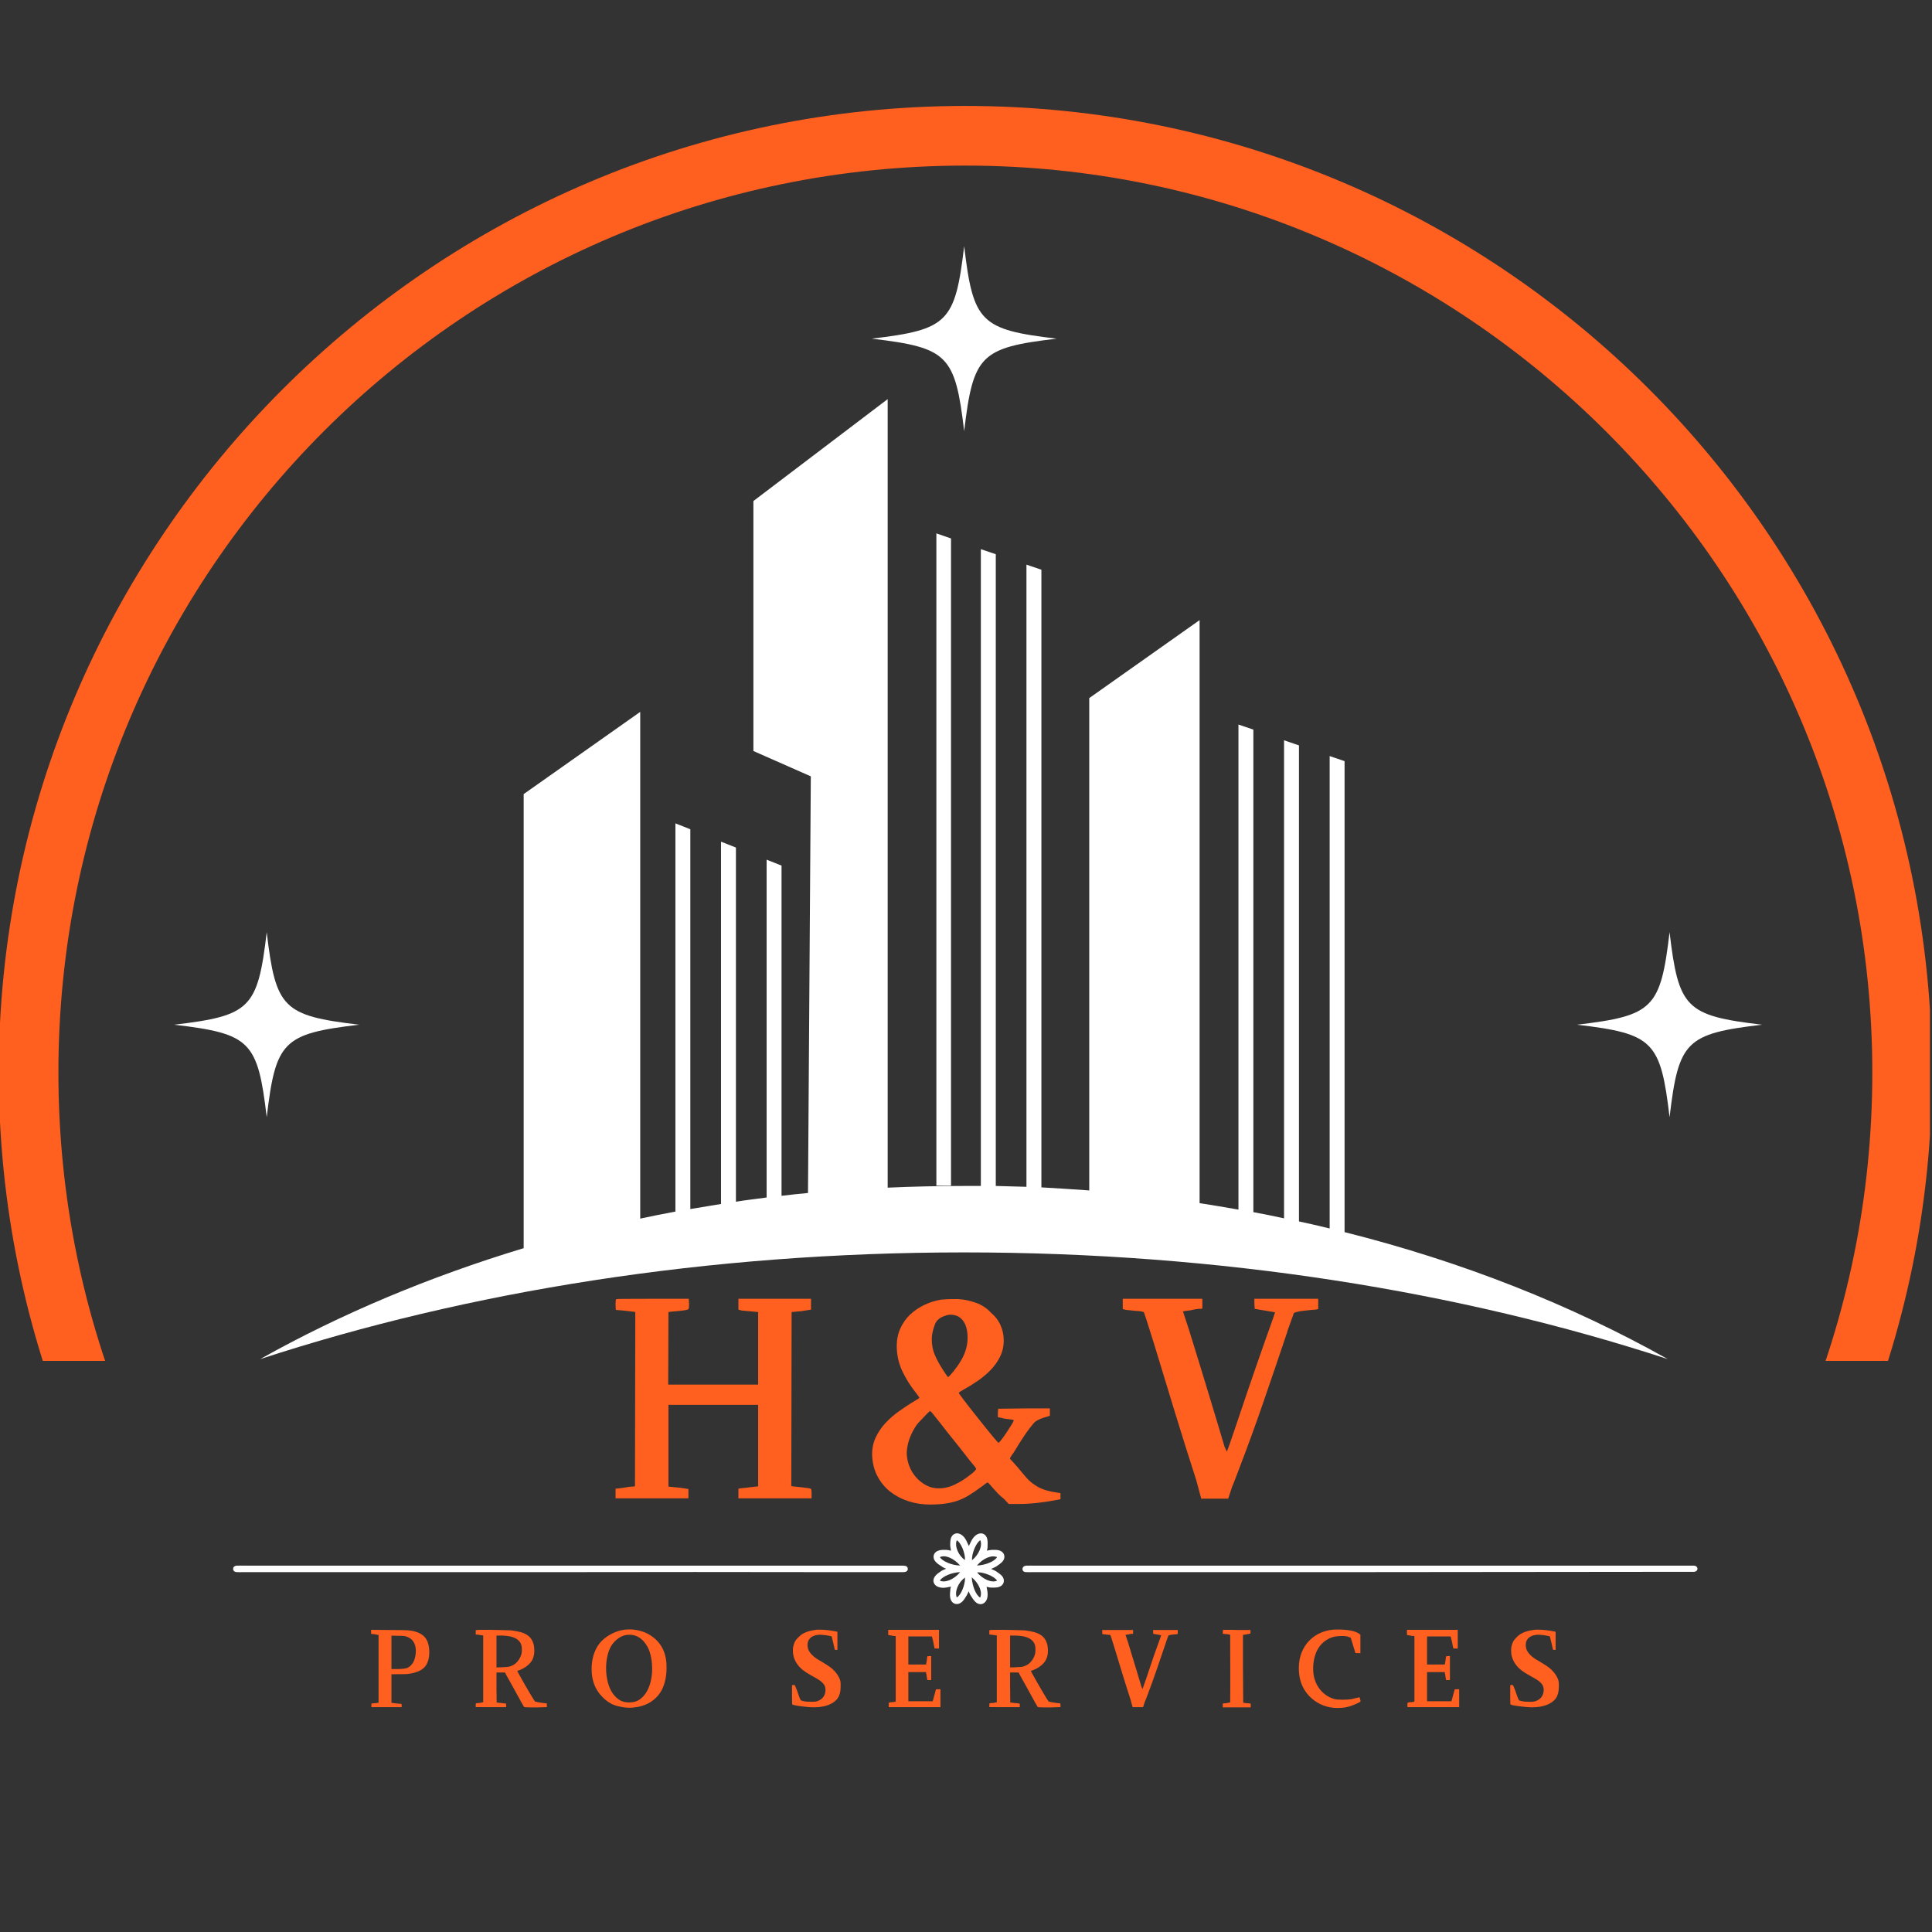 <svg xmlns="http://www.w3.org/2000/svg" xmlns:xlink="http://www.w3.org/1999/xlink" width="500" zoomAndPan="magnify" viewBox="0 0 375 375" height="500" preserveAspectRatio="xMidYMid meet" version="1.2"><rect x="0" y="0" width="375" height="375" fill="#333333" stroke="none"/><defs><clipPath id="ea939d7436"><path d="M 0 20.562 L 374.605 20.562 L 374.605 264.152 L 0 264.152 Z M 0 20.562"></path></clipPath><clipPath id="b4aafa3fda"><path d="M 169.191 47.777 L 205.098 47.777 L 205.098 83.688 L 169.191 83.688 Z M 169.191 47.777"></path></clipPath><clipPath id="50ad938d4c"><path d="M 306.109 180.941 L 342.016 180.941 L 342.016 216.848 L 306.109 216.848 Z M 306.109 180.941"></path></clipPath><clipPath id="637808b512"><path d="M 33.816 180.941 L 69.723 180.941 L 69.723 216.848 L 33.816 216.848 Z M 33.816 180.941"></path></clipPath><clipPath id="5700628e65"><path d="M 50.461 77.469 L 324 77.469 L 324 263.801 L 50.461 263.801 Z M 50.461 77.469"></path></clipPath><clipPath id="0756b5aff6"><path d="M 198 303 L 329.574 303 L 329.574 306 L 198 306 Z M 198 303"></path></clipPath><clipPath id="f476ce429f"><path d="M 45.227 303 L 177 303 L 177 306 L 45.227 306 Z M 45.227 303"></path></clipPath><clipPath id="8b84b9ee7e"><path d="M 181 297.242 L 195 297.242 L 195 311.801 L 181 311.801 Z M 181 297.242"></path></clipPath></defs><g id="0ab8b20b45"><g clip-rule="nonzero" clip-path="url(#ea939d7436)"><path style="stroke:none;fill-rule:nonzero;fill:#ff5f1f;fill-opacity:1;" d="M 187.375 395.801 C 83.719 395.801 -0.246 311.258 -0.246 208.18 C -0.246 105.105 83.719 20.562 187.375 20.562 C 291.027 20.562 374.996 104.527 374.996 208.18 C 374.996 311.836 290.449 395.801 187.375 395.801 Z M 187.375 32.141 C 90.09 32.141 11.336 110.898 11.336 208.18 C 11.336 305.465 90.09 384.219 187.375 384.219 C 284.66 384.219 363.414 305.465 363.414 208.18 C 363.414 110.898 284.078 32.141 187.375 32.141 Z M 187.375 32.141"></path></g><g clip-rule="nonzero" clip-path="url(#b4aafa3fda)"><path style="stroke:none;fill-rule:nonzero;fill:#ffffff;fill-opacity:1;" d="M 187.145 47.777 C 185.395 62.562 183.977 63.984 169.191 65.734 C 169.223 65.738 169.254 65.738 169.285 65.742 C 183.984 67.488 185.398 68.934 187.145 83.688 C 188.895 68.902 190.312 67.484 205.098 65.734 C 190.312 63.984 188.895 62.562 187.145 47.777 Z M 187.145 47.777"></path></g><g clip-rule="nonzero" clip-path="url(#50ad938d4c)"><path style="stroke:none;fill-rule:nonzero;fill:#ffffff;fill-opacity:1;" d="M 324.062 180.941 C 322.312 195.727 320.895 197.145 306.109 198.895 C 306.141 198.898 306.172 198.902 306.199 198.906 L 306.203 198.906 C 320.898 200.648 322.316 202.094 324.062 216.848 C 325.812 202.062 327.23 200.645 342.016 198.895 C 327.23 197.145 325.812 195.727 324.062 180.941 Z M 324.062 180.941"></path></g><g clip-rule="nonzero" clip-path="url(#637808b512)"><path style="stroke:none;fill-rule:nonzero;fill:#ffffff;fill-opacity:1;" d="M 51.77 180.941 C 50.02 195.727 48.602 197.145 33.816 198.895 C 33.848 198.898 33.875 198.902 33.906 198.906 C 48.605 200.648 50.023 202.094 51.77 216.848 C 53.52 202.062 54.938 200.645 69.723 198.895 C 54.938 197.145 53.52 195.727 51.77 180.941 Z M 51.77 180.941"></path></g><g clip-rule="nonzero" clip-path="url(#5700628e65)"><path style="stroke:none;fill-rule:nonzero;fill:#ffffff;fill-opacity:1;" d="M 260.98 239.156 L 260.98 147.738 L 258.086 146.754 L 258.086 238.445 C 256.117 237.953 254.152 237.516 252.129 237.078 L 252.129 144.68 L 249.234 143.695 L 249.234 236.477 C 247.266 236.039 245.301 235.66 243.277 235.277 L 243.277 141.617 L 240.383 140.633 L 240.383 234.785 C 237.867 234.348 235.355 233.91 232.84 233.527 L 232.84 120.363 L 211.422 135.5 L 211.422 231.066 C 208.363 230.852 205.246 230.633 202.133 230.469 L 202.133 110.582 L 199.234 109.598 L 199.234 230.359 C 197.27 230.305 195.301 230.25 193.281 230.195 L 193.281 107.574 L 190.383 106.594 L 190.383 230.195 C 189.238 230.195 188.09 230.195 186.941 230.195 C 182.023 230.195 177.16 230.305 172.297 230.523 L 172.297 77.469 L 146.234 97.25 L 146.234 145.77 L 157.379 150.688 L 156.832 231.559 C 155.141 231.723 153.391 231.887 151.695 232.105 L 151.695 168.012 L 148.801 166.863 L 148.801 232.434 C 146.832 232.707 144.812 232.926 142.844 233.254 L 142.844 164.512 L 139.949 163.367 L 139.949 233.691 C 137.98 234.02 135.961 234.348 133.992 234.676 L 133.992 160.961 L 131.098 159.812 L 131.098 235.168 C 128.801 235.605 126.508 236.039 124.266 236.531 L 124.266 138.176 L 101.645 154.133 L 101.645 242.27 C 83.395 247.789 66.07 255.055 50.5 263.801 C 90.77 250.629 137.379 243.09 187.105 243.09 C 236.832 243.09 283.441 250.629 323.711 263.801 C 305.023 253.309 283.879 244.895 260.98 239.156 Z M 260.98 239.156"></path></g><path style="stroke:none;fill-rule:nonzero;fill:#ffffff;fill-opacity:1;" d="M 184.594 104.516 L 181.75 103.531 L 181.75 230.141 L 184.594 230.141 Z M 184.594 104.516"></path><g clip-rule="nonzero" clip-path="url(#0756b5aff6)"><path style="stroke:none;fill-rule:nonzero;fill:#ffffff;fill-opacity:1;" d="M 263.91 305.148 C 242.805 305.148 221.699 305.148 200.594 305.148 C 200.125 305.148 199.656 305.18 199.188 305.148 C 198.719 305.148 198.438 304.898 198.469 304.523 C 198.469 304.18 198.75 303.926 199.219 303.895 C 199.781 303.863 200.344 303.895 200.906 303.895 C 243.305 303.895 285.703 303.895 328.102 303.895 C 328.352 303.895 328.602 303.895 328.852 303.895 C 329.227 303.926 329.477 304.18 329.477 304.492 C 329.477 304.805 329.227 305.055 328.852 305.086 C 328.602 305.117 328.352 305.086 328.102 305.086 C 306.652 305.117 285.266 305.117 263.91 305.148 C 263.91 305.117 263.91 305.148 263.91 305.148 Z M 263.91 305.148"></path></g><g clip-rule="nonzero" clip-path="url(#f476ce429f)"><path style="stroke:none;fill-rule:nonzero;fill:#ffffff;fill-opacity:1;" d="M 110.73 305.148 C 89.594 305.148 68.426 305.148 47.289 305.148 C 46.852 305.148 46.383 305.18 45.945 305.148 C 45.508 305.117 45.258 304.898 45.258 304.555 C 45.227 304.18 45.508 303.926 45.945 303.895 C 46.477 303.863 46.977 303.895 47.508 303.895 C 88.844 303.895 130.18 303.895 171.516 303.895 C 172.766 303.895 174.047 303.895 175.297 303.895 C 175.891 303.895 176.172 304.082 176.203 304.492 C 176.234 304.898 175.922 305.148 175.297 305.148 C 169.891 305.148 164.512 305.148 159.102 305.148 C 142.938 305.117 126.832 305.117 110.73 305.148 C 110.73 305.117 110.73 305.148 110.73 305.148 Z M 110.73 305.148"></path></g><g clip-rule="nonzero" clip-path="url(#8b84b9ee7e)"><path style="stroke:none;fill-rule:nonzero;fill:#ffffff;fill-opacity:1;" d="M 192.371 304.523 C 192.746 304.711 193.059 304.805 193.34 304.992 C 193.746 305.273 194.184 305.555 194.496 305.898 C 195.184 306.742 194.84 307.773 193.809 308.055 C 193.34 308.18 192.84 308.148 192.34 308.148 C 192.09 308.148 191.809 308.055 191.496 307.992 C 191.527 308.242 191.559 308.461 191.621 308.648 C 191.715 309.211 191.746 309.773 191.59 310.305 C 191.246 311.371 190.211 311.715 189.367 310.961 C 188.961 310.617 188.68 310.086 188.367 309.617 C 188.242 309.43 188.148 309.18 188.023 308.867 C 187.867 309.18 187.773 309.43 187.648 309.648 C 187.367 310.086 187.117 310.555 186.742 310.898 C 185.805 311.746 184.648 311.34 184.43 310.086 C 184.336 309.555 184.43 309.023 184.461 308.492 C 184.461 308.336 184.523 308.18 184.586 307.961 C 184.273 308.023 184.023 308.055 183.77 308.117 C 183.207 308.242 182.645 308.211 182.113 308.023 C 181.207 307.68 180.895 306.773 181.457 305.992 C 181.738 305.586 182.207 305.273 182.613 304.992 C 182.895 304.773 183.238 304.68 183.645 304.492 C 183.363 304.367 183.082 304.273 182.895 304.117 C 182.426 303.801 181.926 303.52 181.582 303.113 C 180.863 302.27 181.207 301.207 182.301 300.926 C 182.738 300.801 183.176 300.832 183.645 300.832 C 183.961 300.832 184.242 300.926 184.586 300.988 C 184.523 300.582 184.43 300.207 184.43 299.832 C 184.43 299.395 184.461 298.926 184.586 298.52 C 184.898 297.645 185.773 297.363 186.555 297.863 C 187.023 298.145 187.336 298.582 187.586 299.082 C 187.742 299.395 187.867 299.676 188.055 300.082 C 188.18 299.801 188.273 299.613 188.367 299.426 C 188.617 298.895 188.898 298.395 189.367 298.02 C 190.273 297.301 191.34 297.582 191.621 298.707 C 191.746 299.207 191.684 299.77 191.684 300.301 C 191.684 300.52 191.621 300.738 191.559 300.988 C 191.934 300.926 192.215 300.832 192.527 300.832 C 192.996 300.832 193.496 300.801 193.934 300.926 C 194.934 301.207 195.277 302.238 194.621 303.051 C 194.277 303.457 193.809 303.738 193.371 304.051 C 193.027 304.273 192.746 304.336 192.371 304.523 Z M 190.273 298.957 C 189.461 299.426 188.555 301.613 188.68 302.832 C 190.023 301.738 190.742 299.988 190.273 298.957 Z M 188.617 306.148 C 188.711 307.867 189.43 309.617 190.242 310.086 C 190.742 309.086 190.055 307.367 188.617 306.148 Z M 189.617 303.863 C 191.215 303.832 193.09 303.051 193.527 302.238 C 192.496 301.77 190.867 302.426 189.617 303.863 Z M 193.527 306.805 C 193.09 305.992 190.805 305.055 189.648 305.211 C 190.836 306.586 192.496 307.273 193.527 306.805 Z M 186.367 305.148 C 184.711 305.211 182.895 305.992 182.426 306.805 C 183.457 307.273 185.18 306.586 186.367 305.148 Z M 186.367 303.863 C 185.086 302.426 183.457 301.738 182.426 302.238 C 182.895 303.051 184.836 303.863 186.367 303.863 Z M 187.305 306.211 C 185.992 307.117 185.242 308.961 185.711 310.055 C 186.523 309.648 187.367 307.586 187.305 306.211 Z M 187.305 302.801 C 187.367 301.426 186.492 299.395 185.711 298.957 C 185.242 300.082 186.023 301.957 187.305 302.801 Z M 187.305 302.801"></path></g><g style="fill:#ff5f1f;fill-opacity:1;"><g transform="translate(118.341, 292.373)"><path style="stroke:none" d="M 1.312 -40.219 C 1.426 -40.258 3.801 -40.281 8.438 -40.281 L 15.344 -40.281 L 15.406 -39.312 C 15.406 -38.695 15.363 -38.352 15.281 -38.281 C 15.25 -38.164 14.719 -38.051 13.688 -37.938 C 12.812 -37.863 12.203 -37.805 11.859 -37.766 L 11.406 -37.703 L 11.359 -23.625 L 28.812 -23.625 L 28.812 -37.703 L 27.5 -37.828 C 26.582 -37.898 25.953 -37.957 25.609 -38 L 24.984 -38.172 L 24.984 -40.281 L 39.078 -40.281 L 39.078 -38.172 L 37.188 -37.875 L 35.312 -37.703 L 35.25 -3.938 L 35.484 -3.875 C 35.711 -3.844 36.266 -3.785 37.141 -3.703 C 38.242 -3.586 38.867 -3.492 39.016 -3.422 C 39.129 -3.379 39.188 -3.078 39.188 -2.516 L 39.188 -1.547 L 24.984 -1.547 L 24.984 -3.422 L 25.391 -3.484 C 25.535 -3.516 25.758 -3.539 26.062 -3.562 C 26.375 -3.582 26.773 -3.629 27.266 -3.703 L 28.812 -3.875 L 28.812 -19.688 L 11.406 -19.688 L 11.406 -3.828 L 12.609 -3.703 C 13.023 -3.672 13.395 -3.633 13.719 -3.594 C 14.039 -3.551 14.297 -3.516 14.484 -3.484 L 15.281 -3.359 L 15.281 -1.547 L 1.141 -1.547 L 1.141 -3.422 L 1.828 -3.484 C 2.086 -3.516 2.359 -3.551 2.641 -3.594 C 2.93 -3.633 3.27 -3.691 3.656 -3.766 L 4.906 -3.875 L 4.969 -37.703 L 4.625 -37.766 C 2.758 -37.992 1.633 -38.109 1.25 -38.109 C 1.176 -38.109 1.141 -38.469 1.141 -39.188 C 1.141 -39.875 1.195 -40.219 1.312 -40.219 Z M 1.312 -40.219"></path></g></g><g style="fill:#ff5f1f;fill-opacity:1;"><g transform="translate(167.903, 292.373)"><path style="stroke:none" d="M 14.719 -40.109 C 15.02 -40.141 15.332 -40.164 15.656 -40.188 C 15.977 -40.207 16.332 -40.219 16.719 -40.219 L 18.141 -40.219 C 19.285 -40.145 20.414 -39.906 21.531 -39.5 C 22.656 -39.102 23.617 -38.469 24.422 -37.594 C 25.254 -36.906 25.879 -36.094 26.297 -35.156 C 26.711 -34.227 26.922 -33.234 26.922 -32.172 C 26.922 -31.035 26.68 -29.988 26.203 -29.031 C 25.734 -28.082 25.117 -27.219 24.359 -26.438 C 23.598 -25.656 22.758 -24.953 21.844 -24.328 C 20.938 -23.703 20.023 -23.141 19.109 -22.641 C 18.504 -22.305 18.203 -22.098 18.203 -22.016 C 18.203 -21.867 19.457 -20.219 21.969 -17.062 C 24.477 -13.906 25.789 -12.328 25.906 -12.328 C 25.977 -12.328 26.164 -12.523 26.469 -12.922 C 26.77 -13.316 27.094 -13.77 27.438 -14.281 C 27.781 -14.801 28.094 -15.285 28.375 -15.734 C 28.664 -16.191 28.828 -16.5 28.859 -16.656 C 28.859 -16.77 28.578 -16.848 28.016 -16.891 C 27.703 -16.922 27.422 -16.957 27.172 -17 C 26.93 -17.039 26.695 -17.098 26.469 -17.172 L 25.781 -17.281 L 25.781 -18.203 L 25.844 -18.938 L 30.922 -19 L 35.875 -19 L 35.875 -17.578 L 35.375 -17.406 C 34.301 -17.133 33.5 -16.789 32.969 -16.375 C 32.707 -16.102 32.383 -15.719 32 -15.219 C 31.625 -14.727 31.242 -14.195 30.859 -13.625 C 30.484 -13.062 30.125 -12.504 29.781 -11.953 C 29.438 -11.398 29.148 -10.93 28.922 -10.547 C 28.391 -9.828 28.125 -9.391 28.125 -9.234 C 28.195 -9.16 28.359 -8.988 28.609 -8.719 C 28.859 -8.457 29.191 -8.082 29.609 -7.594 C 30.023 -7.094 30.383 -6.66 30.688 -6.297 C 30.988 -5.941 31.238 -5.648 31.438 -5.422 C 32 -4.848 32.492 -4.43 32.922 -4.172 C 33.91 -3.441 35.316 -2.945 37.141 -2.688 L 37.938 -2.562 L 37.938 -1.375 L 37.312 -1.25 C 34.531 -0.719 32.078 -0.453 29.953 -0.453 L 27.891 -0.453 L 26.984 -1.422 C 26.598 -1.723 26.234 -2.047 25.891 -2.391 C 25.555 -2.734 25.219 -3.098 24.875 -3.484 C 24.227 -4.242 23.883 -4.625 23.844 -4.625 C 23.695 -4.625 23.316 -4.375 22.703 -3.875 C 21.785 -3.195 20.957 -2.629 20.219 -2.172 C 19.477 -1.711 18.719 -1.348 17.938 -1.078 C 17.156 -0.816 16.336 -0.629 15.484 -0.516 C 14.629 -0.398 13.648 -0.344 12.547 -0.344 C 11.098 -0.344 9.707 -0.562 8.375 -1 C 7.051 -1.438 5.875 -2.062 4.844 -2.875 C 3.82 -3.695 2.992 -4.719 2.359 -5.938 C 1.734 -7.156 1.406 -8.539 1.375 -10.094 C 1.375 -11.312 1.617 -12.43 2.109 -13.453 C 2.609 -14.484 3.254 -15.414 4.047 -16.25 C 4.848 -17.094 5.734 -17.852 6.703 -18.531 C 7.672 -19.219 8.629 -19.848 9.578 -20.422 C 10.191 -20.766 10.516 -20.973 10.547 -21.047 C 10.547 -21.129 10.336 -21.438 9.922 -21.969 C 8.859 -23.289 7.961 -24.711 7.234 -26.234 C 6.516 -27.766 6.156 -29.398 6.156 -31.141 C 6.156 -32.359 6.383 -33.477 6.844 -34.5 C 7.301 -35.531 7.926 -36.426 8.719 -37.188 C 9.52 -37.945 10.43 -38.57 11.453 -39.062 C 12.484 -39.562 13.57 -39.91 14.719 -40.109 Z M 18.078 -36.859 C 17.586 -37.078 17.113 -37.188 16.656 -37.188 C 16.238 -37.188 15.859 -37.113 15.516 -36.969 C 14.41 -36.625 13.727 -35.977 13.469 -35.031 C 13.125 -34.07 12.953 -33.211 12.953 -32.453 C 12.953 -31.316 13.148 -30.289 13.547 -29.375 C 13.941 -28.469 14.445 -27.535 15.062 -26.578 C 15.707 -25.586 16.051 -25.094 16.094 -25.094 C 16.164 -25.094 16.305 -25.207 16.516 -25.438 C 16.723 -25.664 16.941 -25.922 17.172 -26.203 C 17.398 -26.492 17.617 -26.781 17.828 -27.062 C 18.035 -27.352 18.16 -27.535 18.203 -27.609 C 19.336 -29.285 19.906 -30.977 19.906 -32.688 C 19.906 -34.781 19.297 -36.172 18.078 -36.859 Z M 14.609 -16.141 C 13.391 -17.703 12.742 -18.484 12.672 -18.484 C 12.586 -18.484 12.422 -18.359 12.172 -18.109 C 11.93 -17.859 11.656 -17.57 11.344 -17.25 C 11.039 -16.926 10.754 -16.625 10.484 -16.344 C 10.223 -16.062 10.055 -15.863 9.984 -15.75 C 8.805 -14 8.176 -12.227 8.094 -10.438 C 8.094 -9.602 8.242 -8.766 8.547 -7.922 C 8.859 -7.086 9.289 -6.348 9.844 -5.703 C 10.395 -5.055 11.051 -4.523 11.812 -4.109 C 12.57 -3.691 13.406 -3.484 14.312 -3.484 C 15.383 -3.484 16.441 -3.738 17.484 -4.25 C 18.523 -4.758 19.445 -5.336 20.25 -5.984 C 21.125 -6.629 21.562 -7.066 21.562 -7.297 C 21.488 -7.492 21.07 -8.031 20.312 -8.906 C 19.32 -10.195 18.344 -11.441 17.375 -12.641 C 16.406 -13.836 15.484 -15.004 14.609 -16.141 Z M 14.609 -16.141"></path></g></g><g style="fill:#ff5f1f;fill-opacity:1;"><g transform="translate(217.066, 292.373)"><path style="stroke:none" d="M 15.125 -5.078 C 13.676 -9.566 12.273 -14.023 10.922 -18.453 C 9.578 -22.879 8.219 -27.336 6.844 -31.828 C 5.664 -35.598 5.039 -37.539 4.969 -37.656 C 4.812 -37.801 4.238 -37.895 3.25 -37.938 C 2.719 -38.008 2.289 -38.055 1.969 -38.078 C 1.645 -38.098 1.426 -38.129 1.312 -38.172 L 0.859 -38.281 L 0.859 -40.281 L 16.312 -40.281 L 16.312 -38.391 L 16.031 -38.328 L 15.578 -38.328 C 15.492 -38.297 15.383 -38.281 15.25 -38.281 C 15.125 -38.281 14.984 -38.258 14.828 -38.219 C 14.453 -38.145 14.188 -38.086 14.031 -38.047 C 13.082 -37.93 12.586 -37.859 12.547 -37.828 C 12.547 -37.785 12.926 -36.625 13.688 -34.344 C 15.133 -29.695 16.426 -25.492 17.562 -21.734 C 18.707 -17.973 19.719 -14.609 20.594 -11.641 L 21.047 -10.609 C 21.129 -10.68 21.773 -12.508 22.984 -16.094 C 24.316 -20.082 25.57 -23.773 26.75 -27.172 C 27.938 -30.578 29.039 -33.707 30.062 -36.562 C 30.289 -37.207 30.406 -37.57 30.406 -37.656 C 30.406 -37.656 29.738 -37.77 28.406 -38 L 26.469 -38.328 L 26.406 -39.359 L 26.406 -40.281 L 38.797 -40.281 L 38.797 -38.281 L 38.281 -38.172 C 38.125 -38.172 37.828 -38.148 37.391 -38.109 C 36.953 -38.066 36.484 -38.016 35.984 -37.953 C 35.492 -37.898 35.055 -37.828 34.672 -37.734 C 34.297 -37.641 34.094 -37.555 34.062 -37.484 L 34.062 -37.422 L 34 -37.359 L 34 -37.25 L 33.938 -37.188 L 33.938 -37.141 C 33.938 -37.055 33.922 -37 33.891 -36.969 C 33.805 -36.781 33.727 -36.57 33.656 -36.344 C 33.582 -36.113 33.488 -35.848 33.375 -35.547 C 33.258 -35.234 33.145 -34.926 33.031 -34.625 C 32.914 -34.32 32.82 -34.02 32.75 -33.719 C 31.227 -29.188 29.695 -24.688 28.156 -20.219 C 26.613 -15.75 24.988 -11.289 23.281 -6.844 C 22.664 -5.207 22.266 -4.18 22.078 -3.766 L 21.328 -1.484 L 16.094 -1.484 Z M 15.125 -5.078"></path></g></g><g style="fill:#ff5f1f;fill-opacity:1;"><g transform="translate(71.59, 331.942)"><path style="stroke:none" d="M 0.438 -15.594 L 3.719 -15.562 C 6.25 -15.562 7.695 -15.523 8.062 -15.453 C 9.332 -15.266 10.258 -14.844 10.844 -14.188 C 11.438 -13.531 11.734 -12.539 11.734 -11.219 L 11.734 -11 C 11.703 -10.07 11.488 -9.305 11.094 -8.703 C 10.695 -8.098 10.039 -7.648 9.125 -7.359 C 8.914 -7.285 8.711 -7.227 8.516 -7.188 C 8.316 -7.145 8.129 -7.109 7.953 -7.078 C 7.773 -7.047 7.523 -7.02 7.203 -7 C 6.879 -6.988 6.484 -6.984 6.016 -6.984 L 4.391 -6.969 L 4.391 -1.438 L 4.562 -1.406 C 4.945 -1.352 5.281 -1.312 5.562 -1.281 C 5.852 -1.258 6.086 -1.242 6.266 -1.234 C 6.336 -1.234 6.375 -1.129 6.375 -0.922 L 6.375 -0.578 L 0.5 -0.578 L 0.5 -1.281 L 1.016 -1.344 C 1.398 -1.383 1.633 -1.406 1.719 -1.406 L 1.891 -1.484 L 1.891 -14.578 L 1.859 -14.594 C 1.773 -14.625 1.547 -14.672 1.172 -14.734 C 0.754 -14.773 0.523 -14.797 0.484 -14.797 C 0.453 -14.797 0.438 -14.926 0.438 -15.188 Z M 7.062 -14.359 C 6.883 -14.41 6.391 -14.438 5.578 -14.438 L 4.391 -14.469 L 4.391 -7.984 L 5.688 -7.984 C 6.113 -7.992 6.457 -8.016 6.719 -8.047 C 6.988 -8.078 7.18 -8.109 7.297 -8.141 C 7.629 -8.266 7.914 -8.445 8.156 -8.688 C 8.395 -8.926 8.582 -9.191 8.719 -9.484 C 8.852 -9.785 8.953 -10.109 9.016 -10.453 C 9.086 -10.805 9.125 -11.145 9.125 -11.469 C 9.125 -12.219 8.961 -12.832 8.641 -13.312 C 8.328 -13.801 7.801 -14.148 7.062 -14.359 Z M 7.062 -14.359"></path></g></g><g style="fill:#ff5f1f;fill-opacity:1;"><g transform="translate(91.899, 331.942)"><path style="stroke:none" d="M 0.578 -15.547 C 0.629 -15.555 0.758 -15.566 0.969 -15.578 C 1.188 -15.586 1.488 -15.594 1.875 -15.594 C 2.125 -15.594 2.492 -15.594 2.984 -15.594 C 3.473 -15.594 4.082 -15.582 4.812 -15.562 C 5.531 -15.551 6.098 -15.535 6.516 -15.516 C 6.93 -15.504 7.211 -15.492 7.359 -15.484 C 8.023 -15.398 8.629 -15.285 9.172 -15.141 C 9.711 -14.992 10.18 -14.773 10.578 -14.484 C 10.973 -14.191 11.273 -13.805 11.484 -13.328 C 11.703 -12.848 11.812 -12.25 11.812 -11.531 C 11.812 -10.562 11.539 -9.77 11 -9.156 C 10.469 -8.551 9.754 -8.078 8.859 -7.734 C 8.629 -7.68 8.516 -7.629 8.516 -7.578 L 8.516 -7.562 C 8.516 -7.551 8.594 -7.406 8.75 -7.125 C 8.914 -6.844 9.113 -6.488 9.344 -6.062 C 9.582 -5.633 9.844 -5.176 10.125 -4.688 C 10.414 -4.195 10.688 -3.734 10.938 -3.297 C 11.195 -2.859 11.422 -2.488 11.609 -2.188 C 11.797 -1.883 11.91 -1.711 11.953 -1.672 C 11.961 -1.66 12.07 -1.633 12.281 -1.594 C 12.488 -1.562 12.723 -1.52 12.984 -1.469 C 13.242 -1.426 13.492 -1.391 13.734 -1.359 C 13.973 -1.336 14.117 -1.328 14.172 -1.328 C 14.223 -1.328 14.25 -1.203 14.25 -0.953 L 14.25 -0.594 L 12.828 -0.547 C 12.598 -0.535 12.383 -0.531 12.188 -0.531 C 11.988 -0.531 11.789 -0.531 11.594 -0.531 C 11.406 -0.531 11.234 -0.531 11.078 -0.531 C 10.922 -0.531 10.781 -0.535 10.656 -0.547 C 10.238 -0.547 10.008 -0.555 9.969 -0.578 C 9.863 -0.609 9.801 -0.645 9.781 -0.688 C 9.758 -0.727 9.609 -0.988 9.328 -1.469 C 9.055 -1.957 8.664 -2.672 8.156 -3.609 C 7.645 -4.555 7.238 -5.289 6.938 -5.812 C 6.633 -6.344 6.445 -6.676 6.375 -6.812 L 6.125 -7.312 L 4.469 -7.312 L 4.469 -4.438 L 4.5 -1.484 L 5.188 -1.406 C 5.445 -1.375 5.656 -1.352 5.812 -1.344 C 5.969 -1.332 6.066 -1.316 6.109 -1.297 L 6.344 -1.281 L 6.344 -0.578 L 3.219 -0.578 L 0.438 -0.594 L 0.438 -0.953 C 0.438 -1.18 0.457 -1.305 0.5 -1.328 C 0.582 -1.367 0.832 -1.395 1.25 -1.406 L 1.891 -1.547 L 1.891 -14.5 L 1.656 -14.531 C 1.633 -14.531 1.566 -14.539 1.453 -14.562 C 1.336 -14.582 1.16 -14.609 0.922 -14.641 L 0.438 -14.688 L 0.438 -15.547 Z M 5.375 -14.484 L 4.469 -14.484 L 4.469 -8.297 L 5.562 -8.328 C 5.906 -8.348 6.242 -8.367 6.578 -8.391 C 6.91 -8.422 7.238 -8.52 7.562 -8.688 C 7.781 -8.77 7.992 -8.906 8.203 -9.094 C 8.41 -9.281 8.598 -9.492 8.766 -9.734 C 8.93 -9.973 9.066 -10.223 9.172 -10.484 C 9.285 -10.754 9.352 -11.016 9.375 -11.266 C 9.383 -11.398 9.391 -11.516 9.391 -11.609 C 9.391 -11.703 9.391 -11.785 9.391 -11.859 C 9.391 -12.422 9.266 -12.875 9.016 -13.219 C 8.766 -13.562 8.441 -13.82 8.047 -14 C 7.648 -14.188 7.219 -14.312 6.75 -14.375 C 6.281 -14.445 5.82 -14.484 5.375 -14.484 Z M 5.375 -14.484"></path></g></g><g style="fill:#ff5f1f;fill-opacity:1;"><g transform="translate(113.927, 331.942)"><path style="stroke:none" d="M 8.25 -15.672 C 9.113 -15.672 9.938 -15.539 10.719 -15.281 C 11.5 -15.031 12.203 -14.66 12.828 -14.172 C 13.461 -13.691 13.992 -13.109 14.422 -12.422 C 14.848 -11.734 15.141 -10.957 15.297 -10.094 C 15.359 -9.801 15.398 -9.492 15.422 -9.172 C 15.441 -8.859 15.453 -8.535 15.453 -8.203 C 15.453 -7.242 15.344 -6.348 15.125 -5.516 C 14.914 -4.691 14.594 -3.957 14.156 -3.312 C 13.719 -2.664 13.156 -2.113 12.469 -1.656 C 11.781 -1.195 10.961 -0.863 10.016 -0.656 C 9.391 -0.531 8.785 -0.469 8.203 -0.469 C 7.492 -0.469 6.66 -0.598 5.703 -0.859 C 4.723 -1.141 3.812 -1.719 2.969 -2.594 C 1.594 -3.977 0.906 -5.758 0.906 -7.938 L 0.906 -7.984 C 0.906 -9.516 1.219 -10.867 1.844 -12.047 C 2.477 -13.234 3.488 -14.172 4.875 -14.859 C 5.926 -15.398 7.051 -15.672 8.25 -15.672 Z M 8.25 -14.641 C 7.477 -14.641 6.785 -14.426 6.172 -14 C 5.555 -13.582 5.055 -13.051 4.672 -12.406 C 4.098 -11.383 3.781 -10.07 3.719 -8.469 L 3.719 -8 C 3.719 -7.32 3.797 -6.602 3.953 -5.844 C 4.109 -5.082 4.359 -4.379 4.703 -3.734 C 5.047 -3.098 5.504 -2.566 6.078 -2.141 C 6.648 -1.711 7.359 -1.5 8.203 -1.5 L 8.219 -1.5 C 9.062 -1.508 9.766 -1.723 10.328 -2.141 C 10.891 -2.566 11.336 -3.094 11.672 -3.719 C 12.016 -4.352 12.266 -5.047 12.422 -5.797 C 12.578 -6.555 12.656 -7.285 12.656 -7.984 C 12.656 -8.535 12.617 -9.098 12.547 -9.672 C 12.473 -10.242 12.348 -10.797 12.172 -11.328 C 11.992 -11.867 11.742 -12.367 11.422 -12.828 C 11.109 -13.297 10.711 -13.703 10.234 -14.047 C 9.93 -14.254 9.613 -14.406 9.281 -14.5 C 8.945 -14.594 8.602 -14.641 8.25 -14.641 Z M 8.25 -14.641"></path></g></g><g style="fill:#ff5f1f;fill-opacity:1;"><g transform="translate(138.271, 331.942)"><path style="stroke:none" d=""></path></g></g><g style="fill:#ff5f1f;fill-opacity:1;"><g transform="translate(152.869, 331.942)"><path style="stroke:none" d="M 5.641 -15.609 C 5.711 -15.617 5.797 -15.625 5.891 -15.625 C 5.992 -15.625 6.102 -15.625 6.219 -15.625 C 6.75 -15.625 7.273 -15.594 7.797 -15.531 C 8.328 -15.477 8.852 -15.395 9.375 -15.281 L 9.672 -15.219 L 9.672 -11.703 L 9.406 -11.703 C 9.238 -11.703 9.156 -11.723 9.156 -11.766 C 9.156 -11.828 9.055 -12.266 8.859 -13.078 C 8.648 -13.93 8.547 -14.348 8.547 -14.328 C 8.422 -14.367 8.258 -14.406 8.062 -14.438 C 7.863 -14.477 7.656 -14.516 7.438 -14.547 C 7.227 -14.578 7.02 -14.598 6.812 -14.609 C 6.602 -14.629 6.426 -14.641 6.281 -14.641 C 5.977 -14.641 5.688 -14.602 5.406 -14.531 C 5.125 -14.457 4.875 -14.348 4.656 -14.203 C 4.438 -14.055 4.254 -13.863 4.109 -13.625 C 3.973 -13.383 3.895 -13.098 3.875 -12.766 L 3.875 -12.672 C 3.875 -12.273 3.945 -11.922 4.094 -11.609 C 4.25 -11.305 4.445 -11.031 4.688 -10.781 C 4.926 -10.531 5.195 -10.301 5.5 -10.094 C 5.801 -9.883 6.109 -9.695 6.422 -9.531 C 7.359 -8.977 8.055 -8.52 8.516 -8.156 C 8.711 -8 8.914 -7.805 9.125 -7.578 C 9.332 -7.359 9.52 -7.117 9.688 -6.859 C 9.852 -6.609 9.992 -6.348 10.109 -6.078 C 10.223 -5.805 10.285 -5.535 10.297 -5.266 L 10.297 -4.516 C 10.297 -3.609 10.109 -2.879 9.734 -2.328 C 9.367 -1.785 8.77 -1.348 7.938 -1.016 C 7.125 -0.703 6.156 -0.547 5.031 -0.547 C 4.832 -0.547 4.535 -0.562 4.141 -0.594 C 3.742 -0.625 3.332 -0.664 2.906 -0.719 C 2.477 -0.77 2.078 -0.828 1.703 -0.891 C 1.328 -0.953 1.062 -1.023 0.906 -1.109 C 0.875 -1.129 0.859 -1.758 0.859 -3 L 0.859 -4.844 L 0.984 -4.875 C 1.035 -4.883 1.117 -4.891 1.234 -4.891 C 1.305 -4.891 1.359 -4.875 1.391 -4.844 C 1.43 -4.82 1.586 -4.457 1.859 -3.75 C 2.016 -3.258 2.145 -2.879 2.25 -2.609 C 2.363 -2.336 2.438 -2.164 2.469 -2.094 C 2.539 -1.957 2.613 -1.879 2.688 -1.859 C 3.031 -1.754 3.367 -1.688 3.703 -1.656 C 4.047 -1.633 4.383 -1.625 4.719 -1.625 C 5.188 -1.625 5.508 -1.656 5.688 -1.719 C 6.77 -2.07 7.328 -2.801 7.359 -3.906 C 7.359 -4.281 7.285 -4.594 7.141 -4.844 C 7.004 -5.094 6.785 -5.344 6.484 -5.594 C 6.273 -5.758 6 -5.941 5.656 -6.141 C 5.312 -6.348 4.906 -6.578 4.438 -6.828 C 3.945 -7.098 3.492 -7.391 3.078 -7.703 C 2.672 -8.016 2.316 -8.363 2.016 -8.75 C 1.711 -9.133 1.473 -9.562 1.297 -10.031 C 1.117 -10.5 1.031 -11.031 1.031 -11.625 C 1.031 -12.164 1.141 -12.676 1.359 -13.156 C 1.461 -13.426 1.676 -13.723 2 -14.047 C 2.27 -14.336 2.539 -14.57 2.812 -14.75 C 3.094 -14.926 3.379 -15.066 3.672 -15.172 C 3.973 -15.285 4.285 -15.375 4.609 -15.438 C 4.93 -15.508 5.273 -15.566 5.641 -15.609 Z M 5.641 -15.609"></path></g></g><g style="fill:#ff5f1f;fill-opacity:1;"><g transform="translate(171.965, 331.942)"><path style="stroke:none" d="M 0.531 -1.406 L 0.641 -1.453 C 0.742 -1.516 0.945 -1.551 1.25 -1.562 C 1.594 -1.582 1.785 -1.613 1.828 -1.656 L 1.891 -1.703 L 1.891 -14.375 L 1.812 -14.391 L 1.766 -14.391 C 1.691 -14.391 1.594 -14.395 1.469 -14.406 C 1.352 -14.426 1.219 -14.453 1.062 -14.484 L 0.438 -14.594 L 0.438 -15.594 L 10.297 -15.594 L 10.297 -11.953 L 9.859 -11.969 L 9.438 -11.969 L 9.344 -12.453 C 9.332 -12.484 9.316 -12.547 9.297 -12.641 C 9.285 -12.734 9.266 -12.852 9.234 -13 C 9.203 -13.156 9.176 -13.281 9.156 -13.375 C 9.133 -13.469 9.117 -13.535 9.109 -13.578 L 8.922 -14.312 L 4.344 -14.312 L 4.344 -8.859 L 7.781 -8.859 L 7.922 -9.609 C 7.961 -10.098 8 -10.367 8.031 -10.422 C 8.051 -10.473 8.18 -10.5 8.422 -10.5 L 8.781 -10.5 L 8.781 -5.844 L 8.031 -5.844 L 7.766 -7.391 L 4.344 -7.391 L 4.344 -1.734 L 9.078 -1.734 L 9.703 -4.031 L 10.141 -4.062 L 10.578 -4.062 L 10.578 -0.578 L 0.531 -0.578 Z M 0.531 -1.406"></path></g></g><g style="fill:#ff5f1f;fill-opacity:1;"><g transform="translate(191.59, 331.942)"><path style="stroke:none" d="M 0.578 -15.547 C 0.629 -15.555 0.758 -15.566 0.969 -15.578 C 1.188 -15.586 1.488 -15.594 1.875 -15.594 C 2.125 -15.594 2.492 -15.594 2.984 -15.594 C 3.473 -15.594 4.082 -15.582 4.812 -15.562 C 5.531 -15.551 6.098 -15.535 6.516 -15.516 C 6.93 -15.504 7.211 -15.492 7.359 -15.484 C 8.023 -15.398 8.629 -15.285 9.172 -15.141 C 9.711 -14.992 10.18 -14.773 10.578 -14.484 C 10.973 -14.191 11.273 -13.805 11.484 -13.328 C 11.703 -12.848 11.812 -12.25 11.812 -11.531 C 11.812 -10.562 11.539 -9.77 11 -9.156 C 10.469 -8.551 9.754 -8.078 8.859 -7.734 C 8.629 -7.68 8.516 -7.629 8.516 -7.578 L 8.516 -7.562 C 8.516 -7.551 8.594 -7.406 8.75 -7.125 C 8.914 -6.844 9.113 -6.488 9.344 -6.062 C 9.582 -5.633 9.844 -5.176 10.125 -4.688 C 10.414 -4.195 10.688 -3.734 10.938 -3.297 C 11.195 -2.859 11.422 -2.488 11.609 -2.188 C 11.797 -1.883 11.91 -1.711 11.953 -1.672 C 11.961 -1.66 12.07 -1.633 12.281 -1.594 C 12.488 -1.562 12.723 -1.52 12.984 -1.469 C 13.242 -1.426 13.492 -1.391 13.734 -1.359 C 13.973 -1.336 14.117 -1.328 14.172 -1.328 C 14.223 -1.328 14.25 -1.203 14.25 -0.953 L 14.25 -0.594 L 12.828 -0.547 C 12.598 -0.535 12.383 -0.531 12.188 -0.531 C 11.988 -0.531 11.789 -0.531 11.594 -0.531 C 11.406 -0.531 11.234 -0.531 11.078 -0.531 C 10.922 -0.531 10.781 -0.535 10.656 -0.547 C 10.238 -0.547 10.008 -0.555 9.969 -0.578 C 9.863 -0.609 9.801 -0.645 9.781 -0.688 C 9.758 -0.727 9.609 -0.988 9.328 -1.469 C 9.055 -1.957 8.664 -2.672 8.156 -3.609 C 7.645 -4.555 7.238 -5.289 6.938 -5.812 C 6.633 -6.344 6.445 -6.676 6.375 -6.812 L 6.125 -7.312 L 4.469 -7.312 L 4.469 -4.438 L 4.5 -1.484 L 5.188 -1.406 C 5.445 -1.375 5.656 -1.352 5.812 -1.344 C 5.969 -1.332 6.066 -1.316 6.109 -1.297 L 6.344 -1.281 L 6.344 -0.578 L 3.219 -0.578 L 0.438 -0.594 L 0.438 -0.953 C 0.438 -1.18 0.457 -1.305 0.5 -1.328 C 0.582 -1.367 0.832 -1.395 1.25 -1.406 L 1.891 -1.547 L 1.891 -14.5 L 1.656 -14.531 C 1.633 -14.531 1.566 -14.539 1.453 -14.562 C 1.336 -14.582 1.16 -14.609 0.922 -14.641 L 0.438 -14.688 L 0.438 -15.547 Z M 5.375 -14.484 L 4.469 -14.484 L 4.469 -8.297 L 5.562 -8.328 C 5.906 -8.348 6.242 -8.367 6.578 -8.391 C 6.91 -8.422 7.238 -8.52 7.562 -8.688 C 7.781 -8.77 7.992 -8.906 8.203 -9.094 C 8.41 -9.281 8.598 -9.492 8.766 -9.734 C 8.93 -9.973 9.066 -10.223 9.172 -10.484 C 9.285 -10.754 9.352 -11.016 9.375 -11.266 C 9.383 -11.398 9.391 -11.516 9.391 -11.609 C 9.391 -11.703 9.391 -11.785 9.391 -11.859 C 9.391 -12.422 9.266 -12.875 9.016 -13.219 C 8.766 -13.562 8.441 -13.82 8.047 -14 C 7.648 -14.188 7.219 -14.312 6.75 -14.375 C 6.281 -14.445 5.82 -14.484 5.375 -14.484 Z M 5.375 -14.484"></path></g></g><g style="fill:#ff5f1f;fill-opacity:1;"><g transform="translate(213.619, 331.942)"><path style="stroke:none" d="M 5.844 -1.969 C 5.281 -3.695 4.738 -5.414 4.219 -7.125 C 3.695 -8.844 3.172 -10.566 2.641 -12.297 C 2.191 -13.754 1.953 -14.504 1.922 -14.547 C 1.859 -14.609 1.633 -14.645 1.25 -14.656 C 1.051 -14.688 0.891 -14.707 0.766 -14.719 C 0.641 -14.727 0.551 -14.738 0.5 -14.75 L 0.328 -14.797 L 0.328 -15.562 L 6.312 -15.562 L 6.312 -14.844 L 6.188 -14.812 L 6.016 -14.812 C 5.984 -14.801 5.941 -14.797 5.891 -14.797 C 5.848 -14.797 5.797 -14.785 5.734 -14.766 C 5.586 -14.742 5.484 -14.723 5.422 -14.703 C 5.055 -14.66 4.863 -14.629 4.844 -14.609 C 4.844 -14.598 4.992 -14.148 5.297 -13.266 C 5.848 -11.473 6.344 -9.848 6.781 -8.391 C 7.227 -6.941 7.617 -5.645 7.953 -4.5 L 8.141 -4.094 C 8.16 -4.125 8.41 -4.832 8.891 -6.219 C 9.398 -7.758 9.879 -9.188 10.328 -10.5 C 10.785 -11.82 11.219 -13.031 11.625 -14.125 C 11.707 -14.375 11.75 -14.516 11.75 -14.547 C 11.75 -14.547 11.492 -14.594 10.984 -14.688 L 10.234 -14.812 L 10.203 -15.219 L 10.203 -15.562 L 14.984 -15.562 L 14.984 -14.797 L 14.797 -14.75 C 14.734 -14.75 14.617 -14.738 14.453 -14.719 C 14.285 -14.707 14.102 -14.691 13.906 -14.672 C 13.719 -14.648 13.551 -14.617 13.406 -14.578 C 13.258 -14.547 13.176 -14.516 13.156 -14.484 L 13.156 -14.469 L 13.141 -14.438 L 13.141 -14.391 L 13.125 -14.375 L 13.125 -14.359 C 13.125 -14.328 13.113 -14.301 13.094 -14.281 C 13.062 -14.207 13.031 -14.125 13 -14.031 C 12.977 -13.945 12.941 -13.848 12.891 -13.734 C 12.848 -13.617 12.805 -13.5 12.766 -13.375 C 12.723 -13.258 12.688 -13.145 12.656 -13.031 C 12.062 -11.281 11.469 -9.539 10.875 -7.812 C 10.281 -6.082 9.656 -4.359 9 -2.641 C 8.758 -2.016 8.602 -1.617 8.531 -1.453 L 8.25 -0.578 L 6.219 -0.578 Z M 5.844 -1.969"></path></g></g><g style="fill:#ff5f1f;fill-opacity:1;"><g transform="translate(236.904, 331.942)"><path style="stroke:none" d="M 0.5 -15.562 C 0.531 -15.582 0.773 -15.594 1.234 -15.594 C 1.473 -15.594 1.754 -15.594 2.078 -15.594 C 2.398 -15.594 2.773 -15.582 3.203 -15.562 L 5.797 -15.562 L 5.828 -15.188 C 5.828 -15 5.812 -14.891 5.781 -14.859 C 5.727 -14.848 5.516 -14.805 5.141 -14.734 C 5.004 -14.703 4.883 -14.68 4.781 -14.672 C 4.676 -14.66 4.586 -14.648 4.516 -14.641 L 4.359 -14.609 L 4.359 -7.922 L 4.406 -1.453 L 4.672 -1.406 C 4.703 -1.395 4.742 -1.391 4.797 -1.391 C 4.848 -1.391 4.914 -1.379 5 -1.359 C 5.094 -1.348 5.172 -1.344 5.234 -1.344 C 5.297 -1.344 5.352 -1.336 5.406 -1.328 L 5.859 -1.281 L 5.859 -0.547 L 0.438 -0.547 L 0.438 -1.297 L 1.125 -1.359 C 1.613 -1.441 1.863 -1.488 1.875 -1.5 C 1.883 -1.508 1.891 -2.457 1.891 -4.344 L 1.891 -7.891 C 1.879 -9.898 1.875 -11.457 1.875 -12.562 C 1.875 -13.664 1.875 -14.328 1.875 -14.547 C 1.875 -14.609 1.844 -14.645 1.781 -14.656 C 1.727 -14.688 1.598 -14.711 1.391 -14.734 C 1.066 -14.754 0.82 -14.773 0.656 -14.797 L 0.438 -14.844 L 0.438 -15.172 C 0.438 -15.422 0.457 -15.551 0.5 -15.562 Z M 0.5 -15.562"></path></g></g><g style="fill:#ff5f1f;fill-opacity:1;"><g transform="translate(251.194, 331.942)"><path style="stroke:none" d="M 8.312 -15.656 L 8.922 -15.656 C 9.223 -15.633 9.535 -15.613 9.859 -15.594 C 10.191 -15.57 10.523 -15.531 10.859 -15.469 C 11.191 -15.414 11.508 -15.336 11.812 -15.234 C 12.113 -15.129 12.391 -14.988 12.641 -14.812 L 12.859 -14.656 L 12.859 -11.062 L 11.891 -11.094 L 10.984 -14.062 L 10.281 -14.312 C 10.156 -14.344 9.941 -14.367 9.641 -14.391 L 9.125 -14.391 C 8.195 -14.391 7.395 -14.219 6.719 -13.875 C 6.039 -13.531 5.473 -13.066 5.016 -12.484 C 4.566 -11.91 4.234 -11.238 4.016 -10.469 C 3.797 -9.707 3.688 -8.906 3.688 -8.062 C 3.688 -7.375 3.773 -6.711 3.953 -6.078 C 4.141 -5.453 4.41 -4.879 4.766 -4.359 C 5.117 -3.836 5.555 -3.383 6.078 -3 C 6.598 -2.613 7.195 -2.328 7.875 -2.141 C 8.195 -2.066 8.695 -2.031 9.375 -2.031 C 9.957 -2.031 10.41 -2.051 10.734 -2.094 C 10.898 -2.102 11.094 -2.133 11.312 -2.188 C 11.539 -2.238 11.805 -2.301 12.109 -2.375 C 12.441 -2.469 12.629 -2.516 12.672 -2.516 C 12.691 -2.492 12.711 -2.441 12.734 -2.359 C 12.766 -2.285 12.789 -2.203 12.812 -2.109 C 12.844 -2.023 12.863 -1.941 12.875 -1.859 C 12.883 -1.773 12.891 -1.723 12.891 -1.703 C 12.891 -1.672 12.82 -1.617 12.688 -1.547 C 12.551 -1.473 12.395 -1.395 12.219 -1.312 C 12.039 -1.227 11.863 -1.148 11.688 -1.078 C 11.52 -1.004 11.414 -0.961 11.375 -0.953 C 10.844 -0.742 10.359 -0.602 9.922 -0.531 C 9.492 -0.457 9 -0.422 8.438 -0.422 C 7.469 -0.422 6.551 -0.582 5.688 -0.906 C 4.832 -1.238 4.07 -1.695 3.406 -2.281 C 2.738 -2.863 2.191 -3.555 1.766 -4.359 C 1.336 -5.172 1.07 -6.062 0.969 -7.031 C 0.926 -7.414 0.906 -7.789 0.906 -8.156 C 0.906 -9.258 1.086 -10.27 1.453 -11.188 C 1.816 -12.102 2.328 -12.891 2.984 -13.547 C 3.641 -14.211 4.422 -14.727 5.328 -15.094 C 6.234 -15.469 7.227 -15.656 8.312 -15.656 Z M 8.312 -15.656"></path></g></g><g style="fill:#ff5f1f;fill-opacity:1;"><g transform="translate(272.649, 331.942)"><path style="stroke:none" d="M 0.531 -1.406 L 0.641 -1.453 C 0.742 -1.516 0.945 -1.551 1.25 -1.562 C 1.594 -1.582 1.785 -1.613 1.828 -1.656 L 1.891 -1.703 L 1.891 -14.375 L 1.812 -14.391 L 1.766 -14.391 C 1.691 -14.391 1.594 -14.395 1.469 -14.406 C 1.352 -14.426 1.219 -14.453 1.062 -14.484 L 0.438 -14.594 L 0.438 -15.594 L 10.297 -15.594 L 10.297 -11.953 L 9.859 -11.969 L 9.438 -11.969 L 9.344 -12.453 C 9.332 -12.484 9.316 -12.547 9.297 -12.641 C 9.285 -12.734 9.266 -12.852 9.234 -13 C 9.203 -13.156 9.176 -13.281 9.156 -13.375 C 9.133 -13.469 9.117 -13.535 9.109 -13.578 L 8.922 -14.312 L 4.344 -14.312 L 4.344 -8.859 L 7.781 -8.859 L 7.922 -9.609 C 7.961 -10.098 8 -10.367 8.031 -10.422 C 8.051 -10.473 8.18 -10.5 8.422 -10.5 L 8.781 -10.5 L 8.781 -5.844 L 8.031 -5.844 L 7.766 -7.391 L 4.344 -7.391 L 4.344 -1.734 L 9.078 -1.734 L 9.703 -4.031 L 10.141 -4.062 L 10.578 -4.062 L 10.578 -0.578 L 0.531 -0.578 Z M 0.531 -1.406"></path></g></g><g style="fill:#ff5f1f;fill-opacity:1;"><g transform="translate(292.274, 331.942)"><path style="stroke:none" d="M 5.641 -15.609 C 5.711 -15.617 5.797 -15.625 5.891 -15.625 C 5.992 -15.625 6.102 -15.625 6.219 -15.625 C 6.75 -15.625 7.273 -15.594 7.797 -15.531 C 8.328 -15.477 8.852 -15.395 9.375 -15.281 L 9.672 -15.219 L 9.672 -11.703 L 9.406 -11.703 C 9.238 -11.703 9.156 -11.723 9.156 -11.766 C 9.156 -11.828 9.055 -12.266 8.859 -13.078 C 8.648 -13.93 8.547 -14.348 8.547 -14.328 C 8.422 -14.367 8.258 -14.406 8.062 -14.438 C 7.863 -14.477 7.656 -14.516 7.438 -14.547 C 7.227 -14.578 7.02 -14.598 6.812 -14.609 C 6.602 -14.629 6.426 -14.641 6.281 -14.641 C 5.977 -14.641 5.688 -14.602 5.406 -14.531 C 5.125 -14.457 4.875 -14.348 4.656 -14.203 C 4.438 -14.055 4.254 -13.863 4.109 -13.625 C 3.973 -13.383 3.895 -13.098 3.875 -12.766 L 3.875 -12.672 C 3.875 -12.273 3.945 -11.922 4.094 -11.609 C 4.25 -11.305 4.445 -11.031 4.688 -10.781 C 4.926 -10.531 5.195 -10.301 5.5 -10.094 C 5.801 -9.883 6.109 -9.695 6.422 -9.531 C 7.359 -8.977 8.055 -8.52 8.516 -8.156 C 8.711 -8 8.914 -7.805 9.125 -7.578 C 9.332 -7.359 9.52 -7.117 9.688 -6.859 C 9.852 -6.609 9.992 -6.348 10.109 -6.078 C 10.223 -5.805 10.285 -5.535 10.297 -5.266 L 10.297 -4.516 C 10.297 -3.609 10.109 -2.879 9.734 -2.328 C 9.367 -1.785 8.77 -1.348 7.938 -1.016 C 7.125 -0.703 6.156 -0.547 5.031 -0.547 C 4.832 -0.547 4.535 -0.562 4.141 -0.594 C 3.742 -0.625 3.332 -0.664 2.906 -0.719 C 2.477 -0.77 2.078 -0.828 1.703 -0.891 C 1.328 -0.953 1.062 -1.023 0.906 -1.109 C 0.875 -1.129 0.859 -1.758 0.859 -3 L 0.859 -4.844 L 0.984 -4.875 C 1.035 -4.883 1.117 -4.891 1.234 -4.891 C 1.305 -4.891 1.359 -4.875 1.391 -4.844 C 1.43 -4.82 1.586 -4.457 1.859 -3.75 C 2.016 -3.258 2.145 -2.879 2.25 -2.609 C 2.363 -2.336 2.438 -2.164 2.469 -2.094 C 2.539 -1.957 2.613 -1.879 2.688 -1.859 C 3.031 -1.754 3.367 -1.688 3.703 -1.656 C 4.047 -1.633 4.383 -1.625 4.719 -1.625 C 5.188 -1.625 5.508 -1.656 5.688 -1.719 C 6.77 -2.07 7.328 -2.801 7.359 -3.906 C 7.359 -4.281 7.285 -4.594 7.141 -4.844 C 7.004 -5.094 6.785 -5.344 6.484 -5.594 C 6.273 -5.758 6 -5.941 5.656 -6.141 C 5.312 -6.348 4.906 -6.578 4.438 -6.828 C 3.945 -7.098 3.492 -7.391 3.078 -7.703 C 2.672 -8.016 2.316 -8.363 2.016 -8.75 C 1.711 -9.133 1.473 -9.562 1.297 -10.031 C 1.117 -10.5 1.031 -11.031 1.031 -11.625 C 1.031 -12.164 1.141 -12.676 1.359 -13.156 C 1.461 -13.426 1.676 -13.723 2 -14.047 C 2.27 -14.336 2.539 -14.57 2.812 -14.75 C 3.094 -14.926 3.379 -15.066 3.672 -15.172 C 3.973 -15.285 4.285 -15.375 4.609 -15.438 C 4.93 -15.508 5.273 -15.566 5.641 -15.609 Z M 5.641 -15.609"></path></g></g></g></svg>